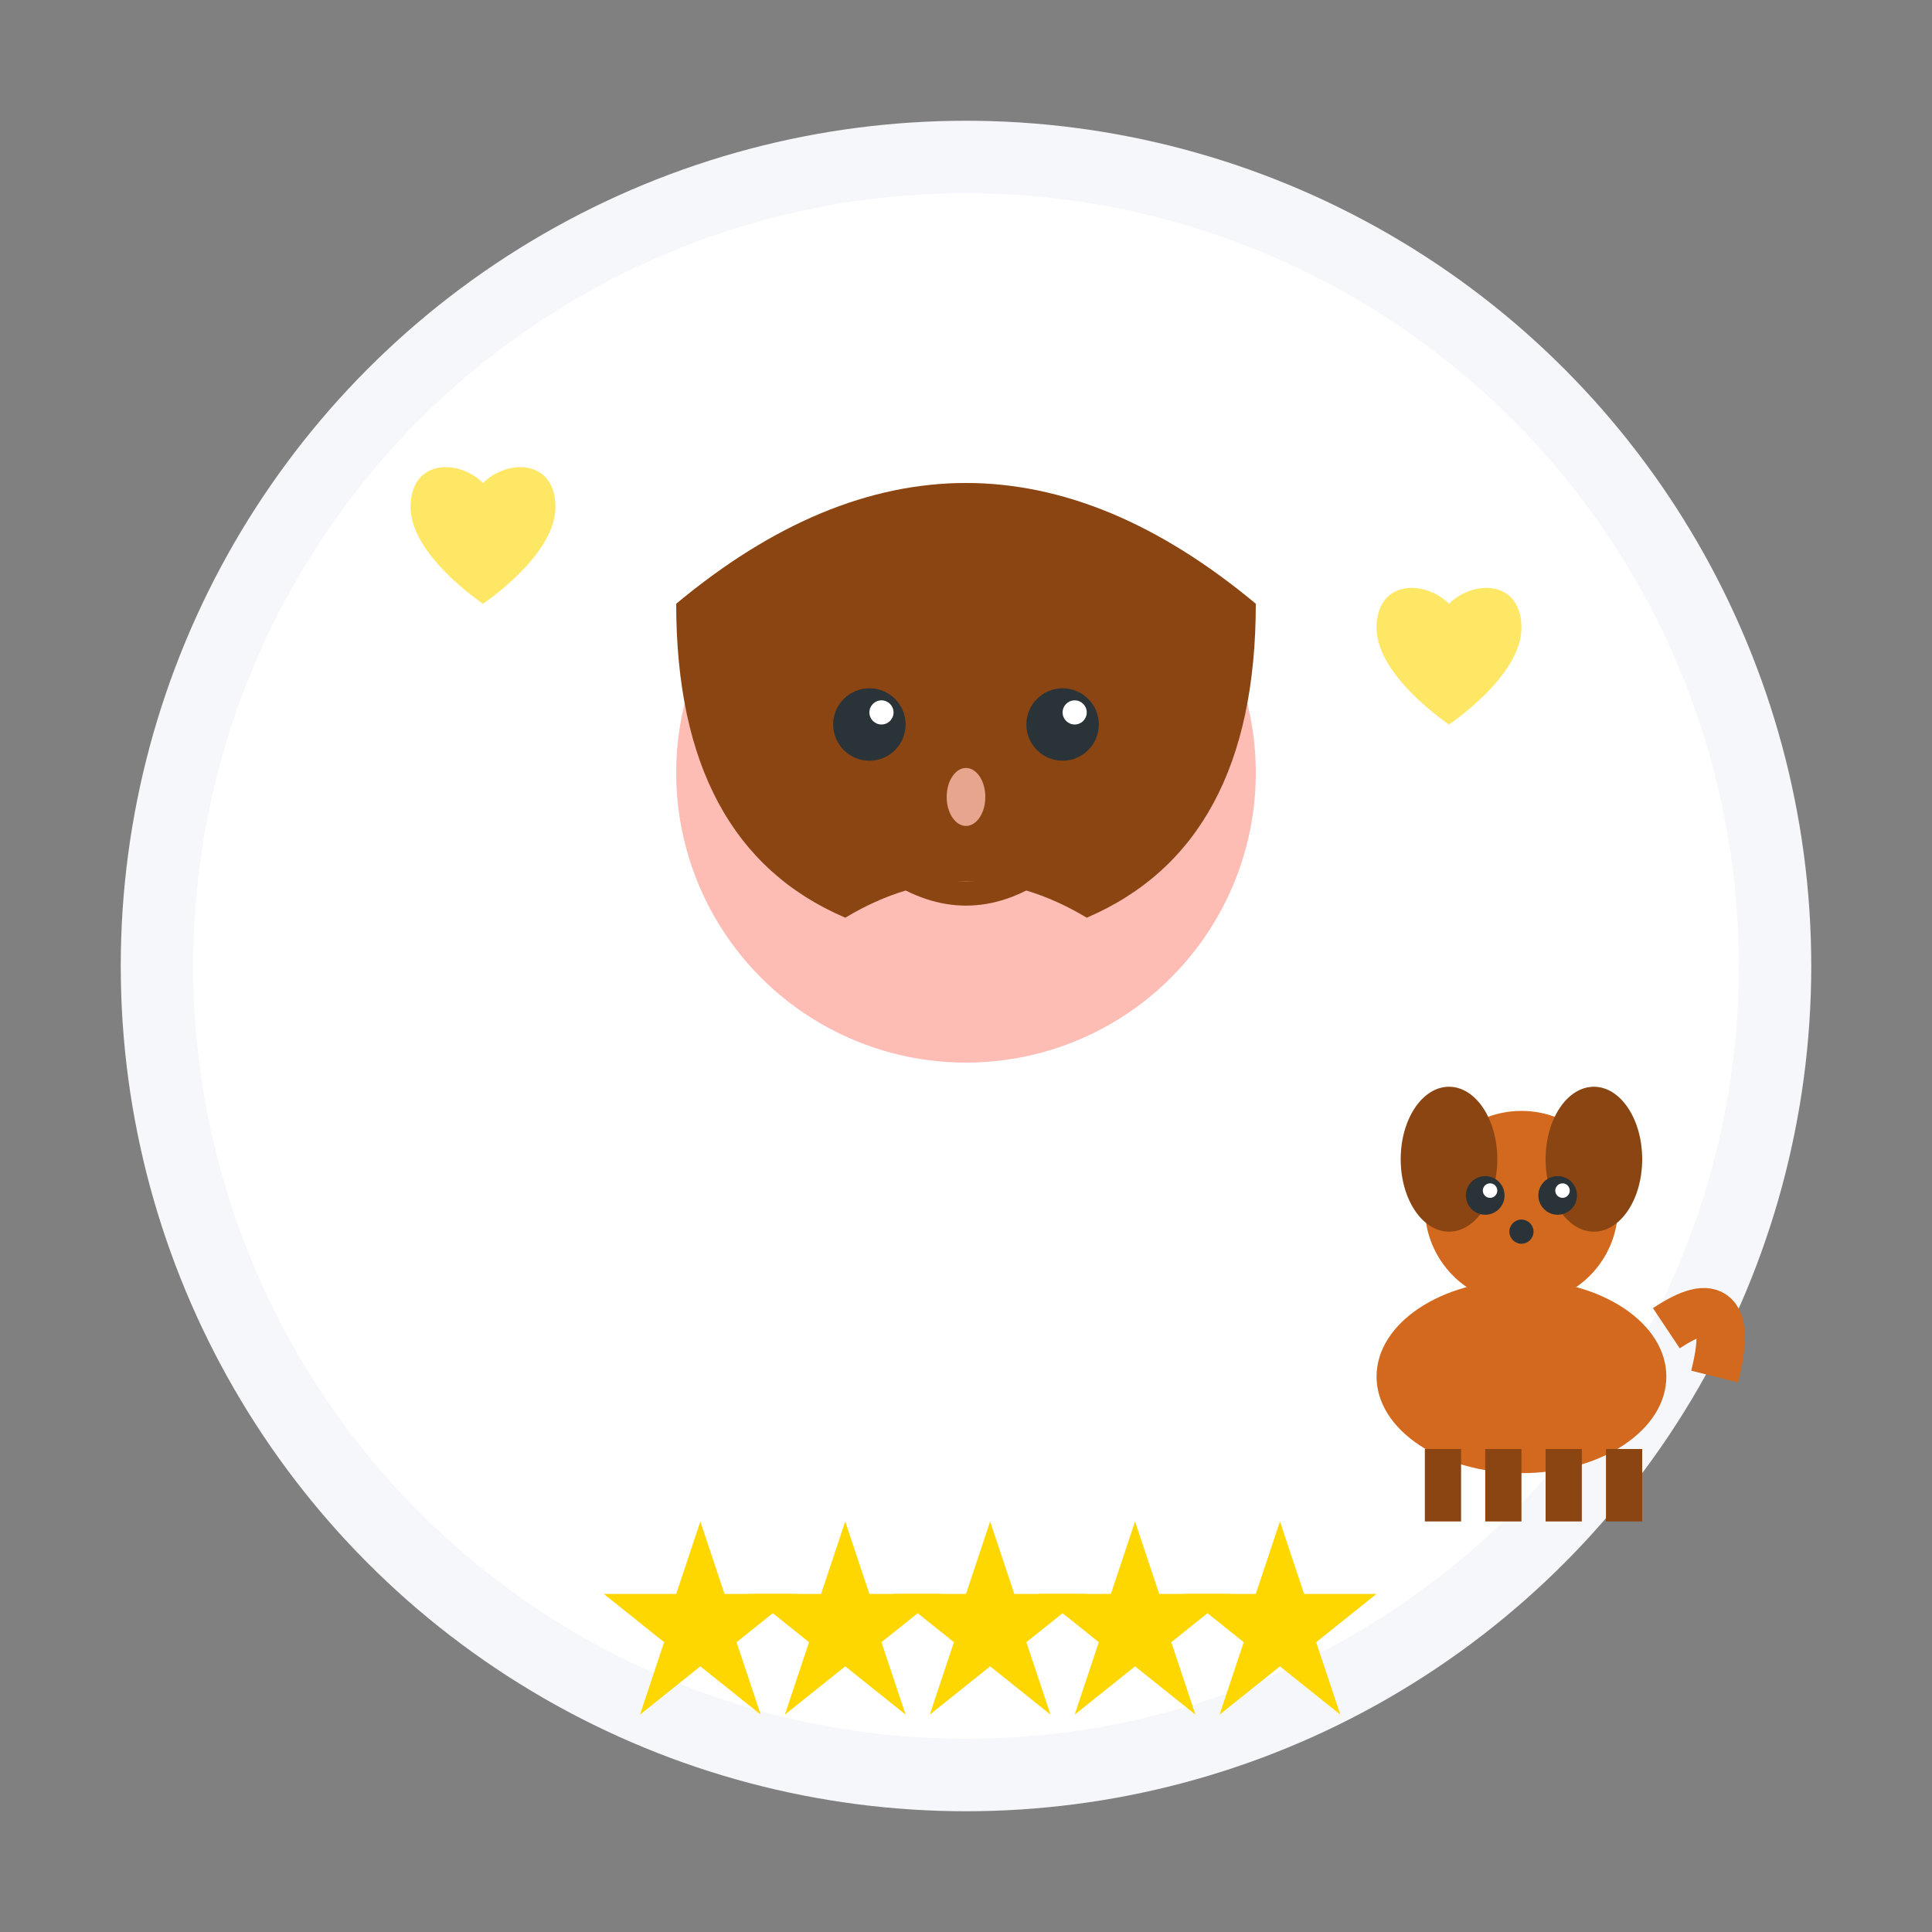 <svg width="80" height="80" viewBox="0 0 80 80" fill="none" xmlns="http://www.w3.org/2000/svg">
  <rect x="0" y="0" width="80" height="80" fill="#808080" stroke="none"/>
  <!-- Background circle -->
  <circle cx="40" cy="40" r="35" fill="#F5F7FA"/>
  <circle cx="40" cy="40" r="32" fill="#FFFFFF"/>
  
  <!-- Female avatar with dog -->
  <!-- Face -->
  <circle cx="40" cy="32" r="12" fill="#FDBCB4"/>
  
  <!-- Hair -->
  <path d="M28 25 Q40 15 52 25 Q52 35 45 38 Q40 35 35 38 Q28 35 28 25" fill="#8B4513"/>
  
  <!-- Eyes -->
  <circle cx="36" cy="30" r="1.5" fill="#2A3338"/>
  <circle cx="44" cy="30" r="1.5" fill="#2A3338"/>
  <circle cx="36.5" cy="29.5" r="0.5" fill="#FFFFFF"/>
  <circle cx="44.5" cy="29.5" r="0.5" fill="#FFFFFF"/>
  
  <!-- Nose -->
  <ellipse cx="40" cy="33" rx="0.8" ry="1.2" fill="#E6A58C"/>
  
  <!-- Mouth (smile) -->
  <path d="M37 36 Q40 38 43 36" stroke="#8B4513" stroke-width="1" fill="none"/>
  
  <!-- Small dog next to person -->
  <g transform="translate(55, 45)">
    <!-- Dog body -->
    <ellipse cx="8" cy="12" rx="6" ry="4" fill="#D2691E"/>
    
    <!-- Dog head -->
    <circle cx="8" cy="5" r="4" fill="#D2691E"/>
    
    <!-- Dog ears -->
    <ellipse cx="5" cy="3" rx="2" ry="3" fill="#8B4513"/>
    <ellipse cx="11" cy="3" rx="2" ry="3" fill="#8B4513"/>
    
    <!-- Dog eyes -->
    <circle cx="6.5" cy="4.5" r="0.8" fill="#2A3338"/>
    <circle cx="9.5" cy="4.5" r="0.8" fill="#2A3338"/>
    <circle cx="6.7" cy="4.3" r="0.3" fill="#FFFFFF"/>
    <circle cx="9.7" cy="4.3" r="0.3" fill="#FFFFFF"/>
    
    <!-- Dog nose -->
    <circle cx="8" cy="6" r="0.5" fill="#2A3338"/>
    
    <!-- Dog tail -->
    <path d="M14 10 Q17 8 16 12" stroke="#D2691E" stroke-width="2" fill="none"/>
    
    <!-- Dog legs -->
    <rect x="4" y="15" width="1.5" height="3" fill="#8B4513"/>
    <rect x="6.5" y="15" width="1.5" height="3" fill="#8B4513"/>
    <rect x="9" y="15" width="1.5" height="3" fill="#8B4513"/>
    <rect x="11.5" y="15" width="1.5" height="3" fill="#8B4513"/>
  </g>
  
  <!-- Happy expression elements -->
  <!-- Hearts around -->
  <g fill="#FFD700" opacity="0.6">
    <path d="M20 20 C19 19, 17 19, 17 21 C17 23, 20 25, 20 25 C20 25, 23 23, 23 21 C23 19, 21 19, 20 20 Z"/>
    <path d="M60 25 C59 24, 57 24, 57 26 C57 28, 60 30, 60 30 C60 30, 63 28, 63 26 C63 24, 61 24, 60 25 Z"/>
  </g>
  
  <!-- 5-star rating -->
  <g transform="translate(25, 60)" fill="#FFD700">
    <path d="M3 6 L4 3 L5 6 L8 6 L5.5 8 L6.5 11 L4 9 L1.5 11 L2.5 8 L0 6 Z"/>
    <path d="M9 6 L10 3 L11 6 L14 6 L11.5 8 L12.5 11 L10 9 L7.5 11 L8.5 8 L6 6 Z"/>
    <path d="M15 6 L16 3 L17 6 L20 6 L17.5 8 L18.5 11 L16 9 L13.5 11 L14.5 8 L12 6 Z"/>
    <path d="M21 6 L22 3 L23 6 L26 6 L23.5 8 L24.5 11 L22 9 L19.5 11 L20.5 8 L18 6 Z"/>
    <path d="M27 6 L28 3 L29 6 L32 6 L29.5 8 L30.5 11 L28 9 L25.5 11 L26.5 8 L24 6 Z"/>
  </g>
</svg>
